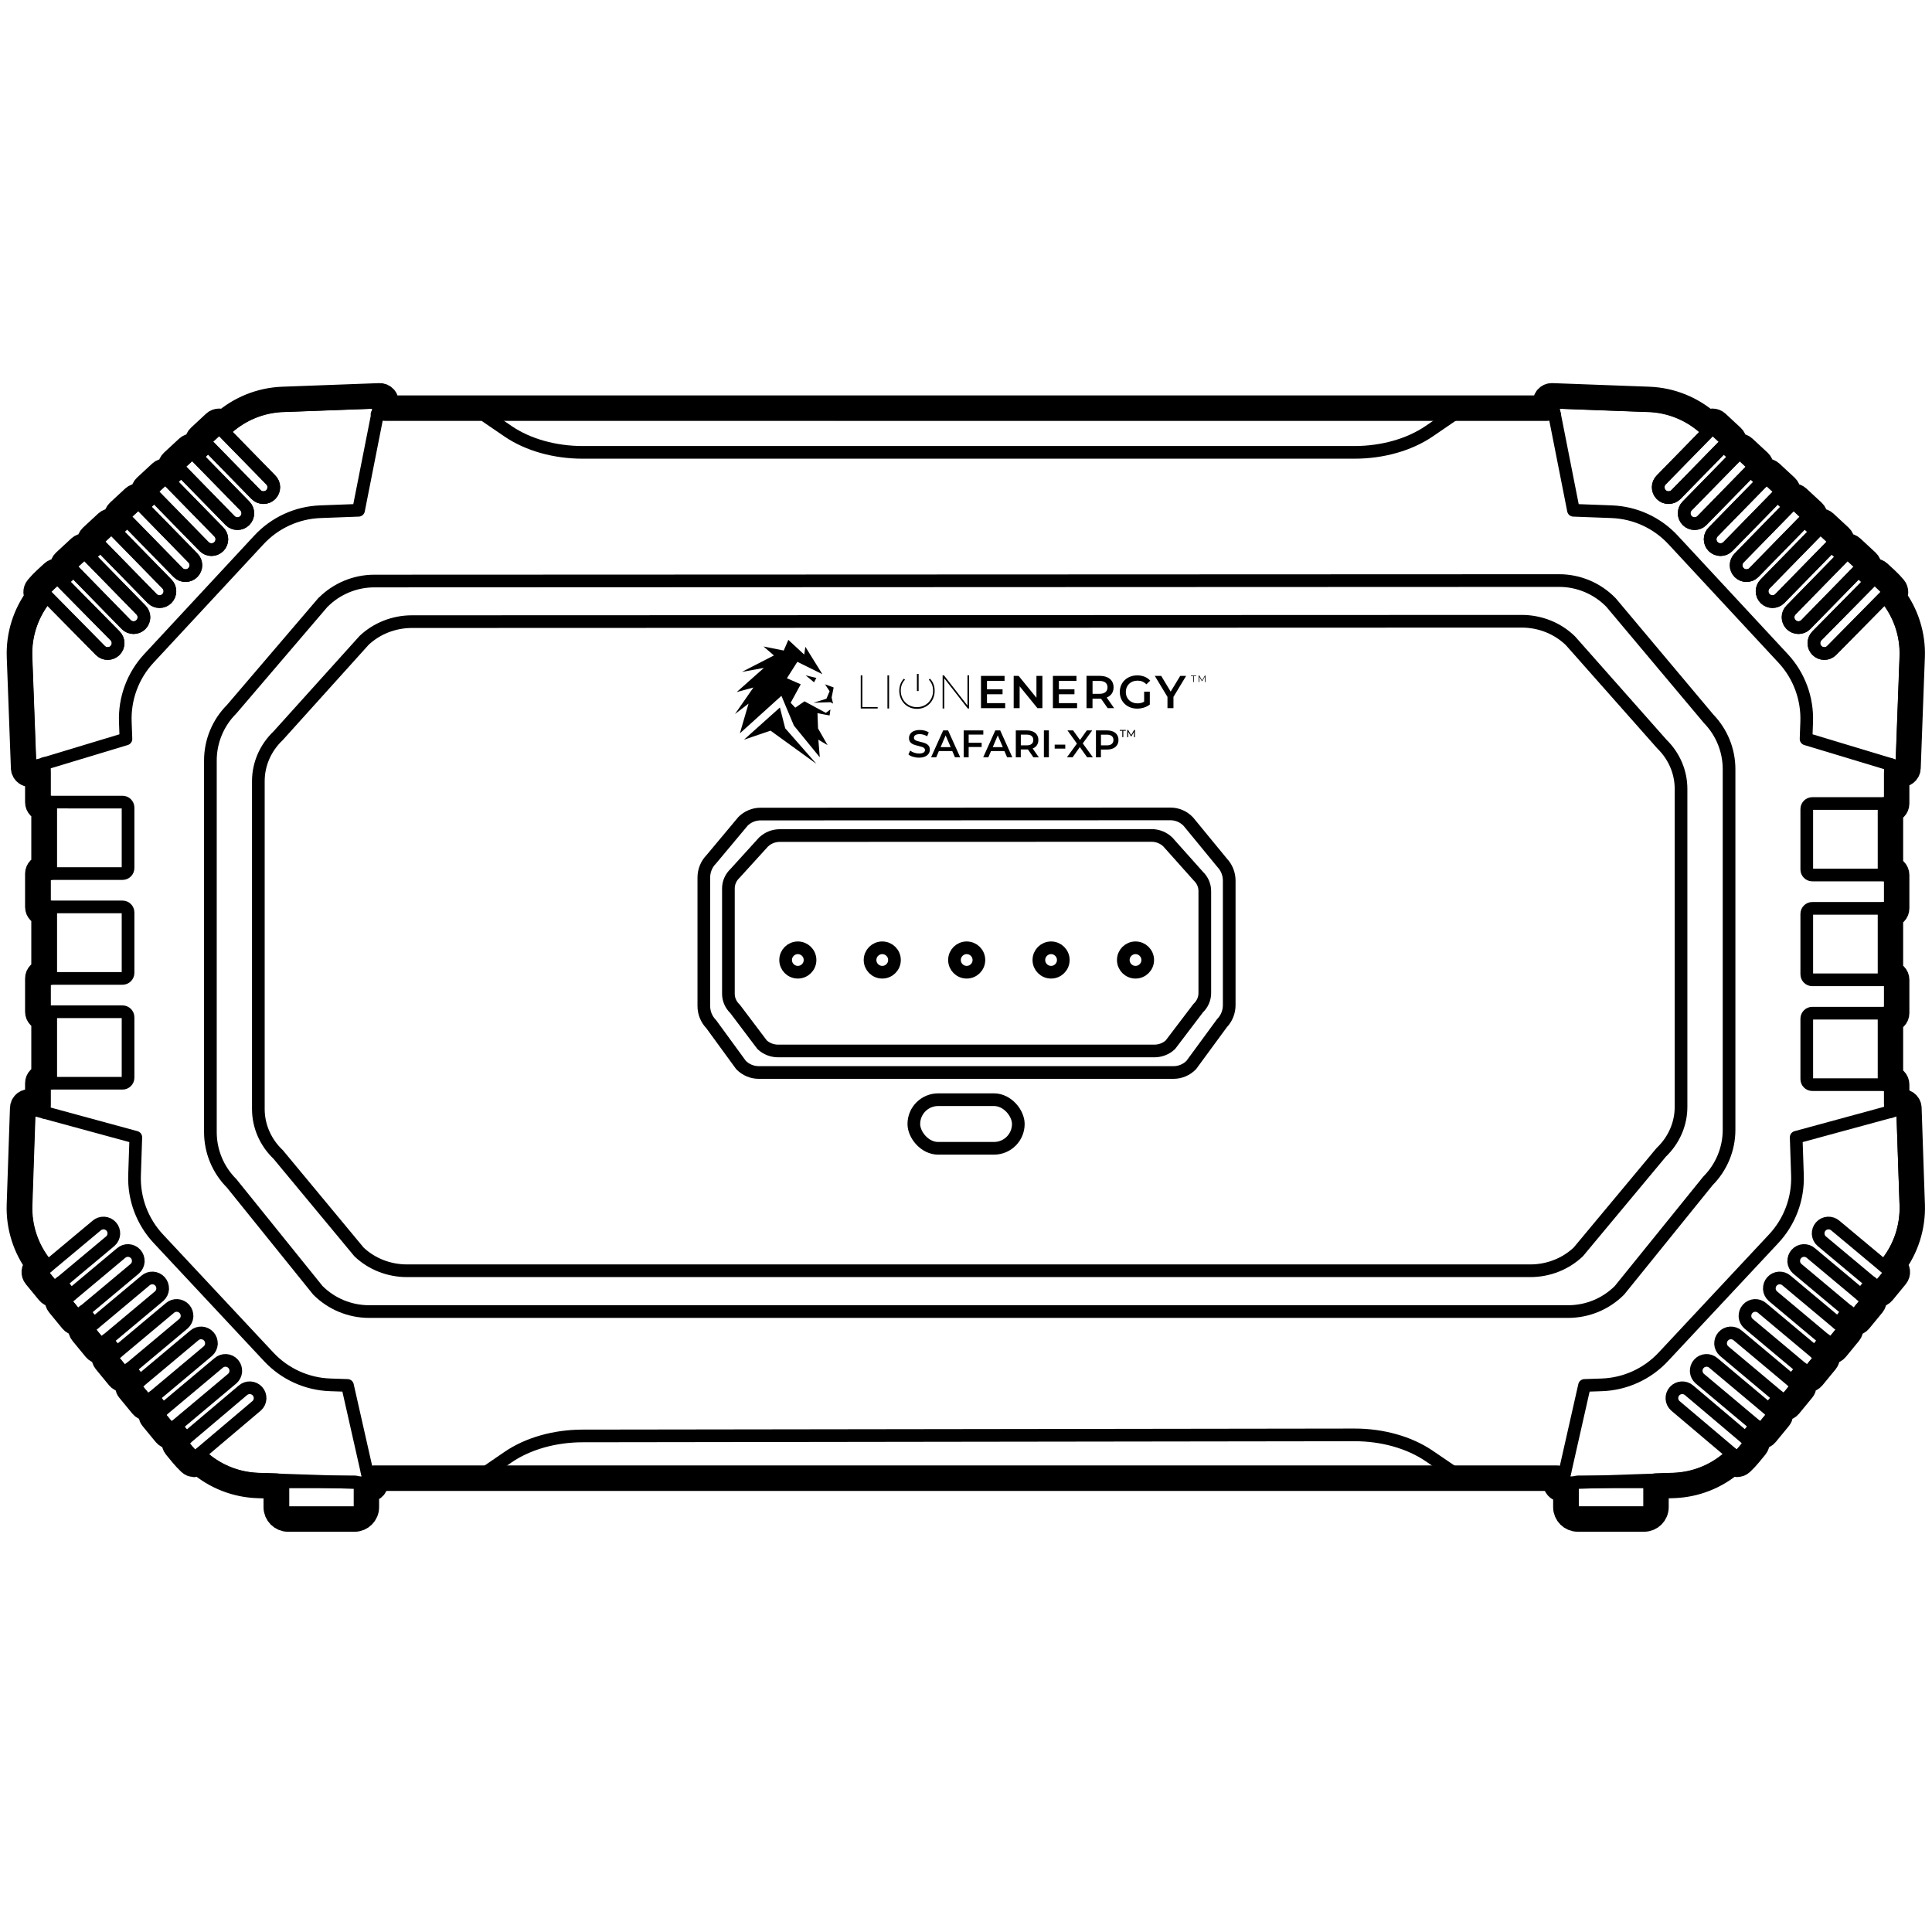 <svg viewBox="0 0 500 500" version="1.1" xmlns="http://www.w3.org/2000/svg" id="Layer_1">
  
  <defs>
    <style>
      .st0 {
        stroke-width: 6.57px;
      }

      .st0, .st1 {
        fill: none;
        stroke: #000;
        stroke-linecap: round;
        stroke-linejoin: round;
      }

      .st1 {
        stroke-width: 3.28px;
      }
    </style>
  </defs>
  <g>
    <path d="M62.17,342.08" class="st1"></path>
    <path d="M73.22,342.08" class="st1"></path>
    <g>
      <path d="M28.61,164.41" class="st1"></path>
      <g>
        <path d="M34.93,133.24" class="st1"></path>
        <path d="M34.62,132.93" class="st1"></path>
        <path d="M34.34,132.65" class="st1"></path>
        <g>
          <path d="M73.26,104.95c-5.47.2-10.69,2.36-14.71,6.09l-.69.64,12.21,12.52c.51.51.79,1.18.79,1.9,0,.72-.28,1.39-.78,1.9-.51.51-1.18.79-1.9.79s-1.39-.28-1.9-.78l-12.36-12.67-3.04,2.82,12.47,12.78c1.05,1.04,1.05,2.75,0,3.79-.51.51-1.18.79-1.9.79s-1.39-.28-1.89-.78l-12.61-12.93-3.04,2.82,12.72,13.04c1.05,1.04,1.05,2.75,0,3.79-.51.51-1.18.79-1.9.79s-1.39-.28-1.89-.78l-12.87-13.19-3.04,2.82,12.97,13.3c1.05,1.04,1.05,2.75,0,3.79-.51.51-1.18.79-1.9.79s-1.39-.28-1.89-.78l-13.12-13.45-3.04,2.82,13.23,13.56c1.05,1.04,1.05,2.75,0,3.79-.51.51-1.18.79-1.9.79s-1.39-.28-1.89-.78l-13.37-13.71-3.04,2.82,13.48,13.82c1.05,1.04,1.05,2.75,0,3.79-.51.51-1.18.79-1.9.79s-1.39-.28-1.89-.78l-13.63-13.97-3.07,2.85,13.79,14.01c1.05,1.04,1.06,2.74.02,3.79-.51.51-1.19.8-1.91.8s-1.38-.28-1.89-.78l-13.83-14.05c-3.67,4.33-5.63,9.89-5.42,15.63l1.07,28.79,24.79-7.49-.16-4.44c-.22-6.06,1.97-11.97,6.1-16.41l28.48-30.67c4.13-4.45,9.85-7.07,15.92-7.29l9.86-.37,5.53-28.01-25.06.93Z" class="st1"></path>
          <path d="M68.18,128.78c.72,0,1.39-.28,1.9-.79.51-.51.78-1.18.78-1.9,0-.72-.28-1.39-.79-1.9l-13.33-13.6-3.94,3.65,13.47,13.75c.51.51,1.18.78,1.9.78Z" class="st1"></path>
          <path d="M61.46,135.51c.72,0,1.39-.28,1.9-.79,1.04-1.05,1.04-2.75,0-3.79l-13.59-13.85-3.94,3.65,13.73,14c.51.51,1.18.78,1.89.78Z" class="st1"></path>
          <path d="M54.74,142.24c.72,0,1.39-.28,1.9-.79,1.04-1.05,1.04-2.75,0-3.79l-13.84-14.11-3.94,3.65,13.98,14.26c.51.51,1.18.78,1.89.78Z" class="st1"></path>
          <path d="M48.02,148.96c.72,0,1.39-.28,1.9-.79,1.04-1.05,1.04-2.75,0-3.79l-14.09-14.37-3.94,3.65,14.24,14.52c.51.51,1.18.78,1.89.78Z" class="st1"></path>
          <path d="M41.3,155.69c.72,0,1.39-.28,1.9-.79,1.04-1.05,1.04-2.75,0-3.79l-14.34-14.63-3.94,3.65,14.49,14.78c.51.51,1.18.78,1.89.78Z" class="st1"></path>
          <path d="M34.58,162.42c.72,0,1.39-.28,1.9-.79,1.04-1.05,1.04-2.75,0-3.79l-14.6-14.89-3.94,3.65,14.74,15.04c.51.51,1.18.78,1.89.78Z" class="st1"></path>
          <path d="M27.89,169.12c.72,0,1.4-.28,1.91-.8,1.04-1.05,1.03-2.75-.02-3.79l-14.91-15.08-1.93,1.79c-.68.63-1.3,1.3-1.89,1.99l14.94,15.12c.51.5,1.18.78,1.89.78Z" class="st1"></path>
        </g>
      </g>
    </g>
    <path d="M437.83,342.08" class="st1"></path>
    <path d="M426.78,342.08" class="st1"></path>
    <g>
      <line y2="207.95" x2="487.63" y1="226.44" x1="487.63" class="st1"></line>
      <g>
        <path d="M489.23,197.82v10.13h-20.21c-.78,0-1.43.64-1.43,1.43v15.64c0,.78.64,1.43,1.43,1.43h20.21v8.63h-20.21c-.78,0-1.43.64-1.43,1.43v15.64c0,.78.64,1.43,1.43,1.43h20.21v8.63h-20.21c-.78,0-1.43.64-1.43,1.43v15.64c0,.78.64,1.43,1.43,1.43h20.21v7.01" class="st1"></path>
        <path d="M490.66,252.14" class="st1"></path>
      </g>
      <line y2="235.04" x2="487.63" y1="253.53" x1="487.63" class="st1"></line>
      <line y2="262.19" x2="487.63" y1="280.68" x1="487.63" class="st1"></line>
    </g>
    <line y2="380.97" x2="405" y1="380.97" x1="95" class="st1"></line>
    <path d="M97.57,107.21c.12.01,304.73,0,304.73,0" class="st1"></path>
    <path d="M125.9,107.8l5.58,3.81c5.12,3.5,12.07,5.46,19.31,5.46h199.75c7.24,0,14.19-1.97,19.31-5.46l6.16-4.21" class="st1"></path>
    <path d="M125.9,380.93l5.58-3.82c5.12-3.51,12.06-5.48,19.3-5.49l199.75-.27c7.24-.01,14.19,1.95,19.32,5.44l6.17,4.2" class="st1"></path>
    <path d="M83.63,155.84l-23.69,27.72c-3.51,3.51-5.49,8.28-5.49,13.25v96.18c0,4.97,1.97,9.73,5.49,13.25l22.33,27.7c3.51,3.51,8.28,5.49,13.25,5.49h310.34c4.97,0,9.74-1.98,13.26-5.5l22.89-28.31c3.5-3.51,5.47-8.27,5.47-13.23v-93.32c0-4.87-1.89-9.54-5.28-13.04l-25.26-30.09c-3.53-3.64-8.39-5.7-13.46-5.69l-306.6.12c-4.96,0-9.73,1.98-13.24,5.49Z" class="st1"></path>
    <path d="M94.2,165.76l-22.2,24.63c-3.29,3.12-5.14,7.35-5.14,11.77v84.86c0,4.41,1.85,8.65,5.14,11.77l20.91,25.21c3.29,3.12,7.75,4.87,12.41,4.87h290.73c4.66,0,9.13-1.76,12.42-4.89l21.45-25.75c3.28-3.12,5.13-7.35,5.13-11.76v-82.32c0-4.32-1.77-8.48-4.95-11.58l-23.66-26.73c-3.31-3.24-7.86-5.06-12.61-5.06l-287.23.1c-4.65,0-9.11,1.76-12.4,4.87Z" class="st1"></path>
    <path d="M192.25,212.61l-8.2,9.81c-1.22,1.24-1.9,2.93-1.9,4.69v33.24c0,1.76.68,3.44,1.9,4.69l7.72,10.58c1.22,1.24,2.86,1.94,4.58,1.94h107.37c1.72,0,3.37-.7,4.59-1.95l7.92-10.8c1.21-1.24,1.89-2.93,1.89-4.68v-32.23c0-1.72-.66-3.38-1.83-4.61l-8.74-10.64c-1.22-1.29-2.9-2.02-4.66-2.01l-106.08.04c-1.72,0-3.36.7-4.58,1.94Z" class="st1"></path>
    <path d="M197.66,217.85l-7.43,8.17c-1.1,1.04-1.72,2.44-1.72,3.91v27.26c0,1.46.62,2.87,1.72,3.91l7,9.27c1.1,1.04,2.6,1.62,4.16,1.62h97.35c1.56,0,3.06-.58,4.16-1.62l7.18-9.45c1.1-1.04,1.72-2.44,1.72-3.9v-26.42c0-1.44-.59-2.81-1.66-3.84l-7.92-8.87c-1.11-1.07-2.63-1.68-4.22-1.68l-96.18.03c-1.56,0-3.05.58-4.15,1.62Z" class="st1"></path>
    <path d="M407.67,320.42" class="st1"></path>
    <path d="M408.79,323.04" class="st1"></path>
    <path d="M91.63,323.04" class="st1"></path>
    <path d="M286.67,189.25" class="st1"></path>
    <rect ry="1.43" rx="1.43" height="8.03" width="20.06" y="383.51" x="73.22" class="st1"></rect>
    <rect ry="1.43" rx="1.43" height="8.03" width="20.06" y="383.51" x="406.95" class="st1"></rect>
    <g>
      <line y2="280.34" x2="13.11" y1="261.85" x1="13.11" class="st1"></line>
      <g>
        <path d="M11.5,287.89v-7.55h20.21c.78,0,1.43-.64,1.43-1.43v-15.64c0-.78-.64-1.43-1.43-1.43H11.5v-8.63h20.21c.78,0,1.43-.64,1.43-1.43v-15.64c0-.78-.64-1.43-1.43-1.43H11.5v-8.63h20.21c.78,0,1.43-.64,1.43-1.43v-15.64c0-.78-.64-1.43-1.43-1.43H11.5v-10.01" class="st1"></path>
        <path d="M10.07,236.16" class="st1"></path>
      </g>
      <line y2="253.26" x2="13.11" y1="234.76" x1="13.11" class="st1"></line>
      <line y2="226.1" x2="13.11" y1="207.61" x1="13.11" class="st1"></line>
    </g>
    <path d="M471.39,164.41" class="st1"></path>
    <path d="M465.07,133.24" class="st1"></path>
    <path d="M465.38,132.93" class="st1"></path>
    <path d="M465.66,132.65" class="st1"></path>
    <path d="M426.74,104.95c5.47.2,10.69,2.36,14.71,6.09l.69.64-12.21,12.52c-.51.51-.79,1.18-.79,1.9,0,.72.28,1.39.78,1.9.51.51,1.18.79,1.9.79s1.39-.28,1.9-.78l12.36-12.67,3.04,2.82-12.47,12.78c-1.05,1.04-1.05,2.75,0,3.79.51.51,1.18.79,1.9.79s1.39-.28,1.89-.78l12.61-12.93,3.04,2.82-12.72,13.04c-1.05,1.04-1.05,2.75,0,3.79.51.51,1.18.79,1.9.79s1.39-.28,1.89-.78l12.87-13.19,3.04,2.82-12.97,13.3c-1.05,1.04-1.05,2.75,0,3.79.51.51,1.18.79,1.9.79s1.39-.28,1.89-.78l13.12-13.45,3.04,2.82-13.23,13.56c-1.05,1.04-1.05,2.75,0,3.79.51.51,1.18.79,1.9.79s1.39-.28,1.89-.78l13.37-13.71,3.04,2.82-13.48,13.82c-1.05,1.04-1.05,2.75,0,3.79.51.51,1.18.79,1.9.79s1.39-.28,1.89-.78l13.63-13.97,3.07,2.85-13.79,14.01c-1.05,1.04-1.06,2.74-.02,3.79.51.51,1.19.8,1.91.8s1.38-.28,1.89-.78l13.83-14.05c3.67,4.33,5.63,9.89,5.42,15.63l-1.07,28.79-24.79-7.49.16-4.44c.22-6.06-1.97-11.97-6.1-16.41l-28.48-30.67c-4.13-4.45-9.85-7.07-15.92-7.29l-9.86-.37-5.53-28.01,25.06.93Z" class="st1"></path>
    <path d="M431.82,128.78c-.72,0-1.39-.28-1.9-.79-.51-.51-.78-1.18-.78-1.9,0-.72.28-1.39.79-1.9l13.33-13.6,3.94,3.65-13.47,13.75c-.51.51-1.18.78-1.9.78Z" class="st1"></path>
    <path d="M438.54,135.51c-.72,0-1.39-.28-1.9-.79-1.04-1.05-1.04-2.75,0-3.79l13.59-13.85,3.94,3.65-13.73,14c-.51.51-1.18.78-1.89.78Z" class="st1"></path>
    <path d="M445.26,142.24c-.72,0-1.39-.28-1.9-.79-1.04-1.05-1.04-2.75,0-3.79l13.84-14.11,3.94,3.65-13.98,14.26c-.51.51-1.18.78-1.89.78Z" class="st1"></path>
    <path d="M451.98,148.96c-.72,0-1.39-.28-1.9-.79-1.04-1.05-1.04-2.75,0-3.79l14.09-14.37,3.94,3.65-14.24,14.52c-.51.51-1.18.78-1.89.78Z" class="st1"></path>
    <path d="M458.7,155.69c-.72,0-1.39-.28-1.9-.79-1.04-1.05-1.04-2.75,0-3.79l14.34-14.63,3.94,3.65-14.49,14.78c-.51.51-1.18.78-1.89.78Z" class="st1"></path>
    <path d="M465.42,162.42c-.72,0-1.39-.28-1.9-.79-1.04-1.05-1.04-2.75,0-3.79l14.6-14.89,3.94,3.65-14.74,15.04c-.51.51-1.18.78-1.89.78Z" class="st1"></path>
    <path d="M472.11,169.12c-.72,0-1.4-.28-1.91-.8-1.04-1.05-1.03-2.75.02-3.79l14.91-15.08,1.93,1.79c.68.63,1.3,1.3,1.89,1.99l-14.94,15.12c-.51.5-1.18.78-1.89.78Z" class="st1"></path>
    <g>
      <path d="M488.22,327c3.43-4.27,5.22-9.63,5.03-15.1l-.85-25.07-27.55,7.5.33,9.86c.2,6.06-2.01,11.96-6.15,16.39l-28.58,30.58c-4.14,4.43-9.88,7.04-15.94,7.24l-4.44.15-5.71,25.26,28.79-.97c5.74-.19,11.14-2.54,15.2-6.51l1.26,1.06c.66-.63,1.29-1.29,1.87-2l1.67-2.03-1.3-1.1,2.62-3.26,1.34,1.12,3.41-4.15-1.38-1.16,2.6-3.23,1.42,1.19,3.41-4.15-1.46-1.23,2.6-3.23,1.5,1.26,3.41-4.15-1.54-1.29,2.6-3.23,1.58,1.32,3.41-4.15-1.62-1.36,2.6-3.23,1.66,1.39,3.41-4.15-1.7-1.42,2.6-3.23,1.74,1.45,3.41-4.15-1.78-1.49.59-.74Z" class="st1"></path>
      <path d="M470.54,319.36c-.04-.72.2-1.41.67-1.94.48-.54,1.13-.85,1.85-.9.71-.04,1.4.2,1.94.67l14.41,12.03-3.41,4.15-14.56-12.17c-.54-.47-.85-1.13-.9-1.85Z" class="st1"></path>
      <path d="M464.22,326.47c-.04-.72.2-1.41.67-1.94.98-1.11,2.68-1.21,3.79-.22l14.68,12.28-3.41,4.15-14.84-12.41c-.53-.48-.85-1.13-.9-1.84Z" class="st1"></path>
      <path d="M457.91,333.58c-.04-.72.2-1.41.67-1.94.98-1.11,2.68-1.21,3.79-.22l14.95,12.51-3.41,4.15-15.11-12.65c-.53-.48-.85-1.13-.9-1.84Z" class="st1"></path>
      <path d="M451.6,340.69c-.04-.72.2-1.41.67-1.94.98-1.11,2.68-1.21,3.79-.22l15.23,12.75-3.41,4.15-15.39-12.89c-.53-.48-.85-1.13-.9-1.84Z" class="st1"></path>
      <path d="M445.29,347.8c-.04-.72.2-1.41.67-1.94.98-1.11,2.68-1.21,3.79-.22l15.5,12.99-3.41,4.15-15.66-13.13c-.53-.48-.85-1.13-.9-1.84Z" class="st1"></path>
      <path d="M438.98,354.91c-.04-.72.2-1.41.67-1.94.98-1.11,2.68-1.21,3.79-.22l15.78,13.23-3.41,4.15-15.93-13.36c-.53-.48-.85-1.13-.9-1.84Z" class="st1"></path>
      <path d="M432.69,361.99c-.04-.72.2-1.41.68-1.95.99-1.1,2.69-1.19,3.79-.21l15.99,13.52-1.67,2.03c-.58.71-1.22,1.37-1.87,2l-16.03-13.56c-.53-.47-.85-1.13-.89-1.84Z" class="st1"></path>
    </g>
    <g>
      <path d="M11.78,327c-3.43-4.27-5.22-9.63-5.03-15.1l.85-25.07,27.55,7.5-.33,9.86c-.2,6.06,2.01,11.96,6.15,16.39l28.58,30.58c4.14,4.43,9.88,7.04,15.94,7.24l4.44.15,5.71,25.26-28.79-.97c-5.74-.19-11.14-2.54-15.2-6.51l-1.26,1.06c-.66-.63-1.29-1.29-1.87-2l-1.67-2.03,1.3-1.1-2.62-3.26-1.34,1.12-3.41-4.15,1.38-1.16-2.6-3.23-1.42,1.19-3.41-4.15,1.46-1.23-2.6-3.23-1.5,1.26-3.41-4.15,1.54-1.29-2.6-3.23-1.58,1.32-3.41-4.15,1.62-1.36-2.6-3.23-1.66,1.39-3.41-4.15,1.7-1.42-2.6-3.23-1.74,1.45-3.41-4.15,1.78-1.49-.59-.74Z" class="st1"></path>
      <path d="M29.46,319.36c.04-.72-.2-1.41-.67-1.94-.48-.54-1.13-.85-1.85-.9-.71-.04-1.4.2-1.94.67l-14.41,12.03,3.41,4.15,14.56-12.17c.54-.47.85-1.13.9-1.85Z" class="st1"></path>
      <path d="M35.78,326.47c.04-.72-.2-1.41-.67-1.94-.98-1.11-2.68-1.21-3.79-.22l-14.68,12.28,3.41,4.15,14.84-12.41c.53-.48.85-1.13.9-1.84Z" class="st1"></path>
      <path d="M42.09,333.58c.04-.72-.2-1.41-.67-1.94-.98-1.11-2.68-1.21-3.79-.22l-14.95,12.51,3.41,4.15,15.11-12.65c.53-.48.85-1.13.9-1.84Z" class="st1"></path>
      <path d="M48.4,340.69c.04-.72-.2-1.41-.67-1.94-.98-1.11-2.68-1.21-3.79-.22l-15.23,12.75,3.41,4.15,15.39-12.89c.53-.48.85-1.13.9-1.84Z" class="st1"></path>
      <path d="M54.71,347.8c.04-.72-.2-1.41-.67-1.94-.98-1.11-2.68-1.21-3.79-.22l-15.5,12.99,3.41,4.15,15.66-13.13c.53-.48.85-1.13.9-1.84Z" class="st1"></path>
      <path d="M61.02,354.91c.04-.72-.2-1.41-.67-1.94-.98-1.11-2.68-1.21-3.79-.22l-15.78,13.23,3.41,4.15,15.93-13.36c.53-.48.85-1.13.9-1.84Z" class="st1"></path>
      <path d="M67.31,361.99c.04-.72-.2-1.41-.68-1.95-.99-1.1-2.69-1.19-3.79-.21l-15.99,13.52,1.67,2.03c.58.71,1.22,1.37,1.87,2l16.03-13.56c.53-.47.85-1.13.89-1.84Z" class="st1"></path>
    </g>
    <rect ry="6.29" rx="6.29" height="12.58" width="27.04" y="284.6" x="236.5" class="st1"></rect>
    <circle r="3.16" cy="248.45" cx="206.48" class="st1"></circle>
    <circle r="3.16" cy="248.45" cx="228.33" class="st1"></circle>
    <circle r="3.16" cy="248.45" cx="250.18" class="st1"></circle>
    <circle r="3.16" cy="248.45" cx="272.02" class="st1"></circle>
    <circle r="3.16" cy="248.45" cx="293.87" class="st1"></circle>
  </g>
  <g>
    <g>
      <g>
        <path d="M236.29,195.86c-.5-.15-.9-.35-1.19-.61l.45-1c.29.23.63.41,1.05.55s.83.21,1.25.21c.52,0,.9-.08,1.16-.25.26-.17.38-.38.38-.66,0-.2-.07-.36-.21-.49s-.32-.23-.54-.3c-.22-.07-.52-.16-.9-.25-.53-.13-.96-.25-1.29-.38-.33-.13-.61-.32-.85-.59-.24-.27-.35-.63-.35-1.09,0-.38.1-.73.31-1.05.21-.31.52-.57.94-.75s.94-.28,1.55-.28c.42,0,.84.05,1.25.16.41.11.77.26,1.06.46l-.41,1c-.31-.18-.62-.31-.96-.41s-.65-.14-.96-.14c-.51,0-.89.09-1.14.26-.25.17-.37.4-.37.69,0,.2.07.36.21.49s.32.23.54.3c.22.07.52.16.9.25.52.12.94.24,1.27.37s.62.33.85.59c.24.27.35.62.35,1.07,0,.38-.1.73-.31,1.04-.21.31-.53.56-.95.75-.42.19-.94.28-1.55.28-.54,0-1.06-.08-1.56-.23Z"></path>
        <path d="M246.46,194.38h-3.48l-.69,1.61h-1.33l3.13-6.96h1.27l3.14,6.96h-1.35l-.7-1.61ZM246.04,193.36l-1.31-3.04-1.3,3.04h2.62Z"></path>
        <path d="M250.69,190.11v2.12h3.36v1.09h-3.36v2.67h-1.29v-6.96h5.08v1.08h-3.79Z"></path>
        <path d="M259.95,194.38h-3.48l-.69,1.61h-1.33l3.13-6.96h1.27l3.14,6.96h-1.35l-.7-1.61ZM259.53,193.36l-1.31-3.04-1.3,3.04h2.62Z"></path>
        <path d="M267.44,195.99l-1.42-2.04c-.06,0-.15.01-.27.01h-1.57v2.03h-1.29v-6.96h2.87c.6,0,1.13.1,1.58.3.45.2.79.48,1.03.86.24.37.36.81.36,1.32s-.13.98-.38,1.35-.62.66-1.1.85l1.6,2.29h-1.39ZM266.98,190.48c-.29-.24-.72-.36-1.28-.36h-1.51v2.78h1.51c.56,0,.99-.12,1.28-.36.29-.24.44-.59.44-1.03s-.15-.79-.44-1.02Z"></path>
        <path d="M270.16,189.02h1.29v6.96h-1.29v-6.96Z"></path>
        <path d="M272.95,192.71h2.74v1.03h-2.74v-1.03Z"></path>
        <path d="M281.35,195.99l-1.89-2.65-1.87,2.65h-1.47l2.59-3.55-2.45-3.41h1.46l1.78,2.48,1.76-2.48h1.4l-2.44,3.36,2.62,3.6h-1.49Z"></path>
        <path d="M288.07,189.32c.45.2.79.48,1.03.86.24.37.36.81.36,1.32s-.12.94-.36,1.32c-.24.37-.58.66-1.03.86-.45.2-.97.3-1.58.3h-1.57v2.01h-1.29v-6.96h2.87c.6,0,1.13.1,1.58.3ZM287.72,192.53c.29-.24.44-.58.44-1.02s-.15-.79-.44-1.02c-.29-.24-.72-.36-1.28-.36h-1.51v2.77h1.51c.56,0,.99-.12,1.28-.36Z"></path>
      </g>
      <g>
        <path d="M290.44,189.14h-.64v-.23h1.55v.23h-.64s0,1.64,0,1.64h-.26v-1.64Z"></path>
        <path d="M293.48,190.78v-1.36s-.68,1.14-.68,1.14h-.12s-.68-1.13-.68-1.13v1.35h-.26v-1.87h.22s.78,1.32.78,1.32l.77-1.32h.22v1.87s-.25,0-.25,0Z"></path>
      </g>
    </g>
    <g>
      <path d="M222.75,174.78h.42v8.2h3.97v.38h-4.38v-8.58Z"></path>
      <path d="M229.67,174.78h.42v8.58h-.42v-8.58Z"></path>
    </g>
    <path d="M250.8,174.78v8.58h-.34l-6.09-7.82v7.82h-.42v-8.58h.34l6.09,7.82v-7.82h.42Z"></path>
    <rect height="4.43" width=".44" y="174.41" x="237.3"></rect>
    <path d="M237.31,183.45c-2.63,0-4.58-2.01-4.58-4.67,0-1.23.4-2.36,1.2-3.14l.28.27c-.78.8-1.09,1.79-1.09,2.86,0,2.42,1.81,4.24,4.18,4.24s4.18-1.82,4.18-4.24c0-1.07-.32-2.06-1.1-2.86l.29-.27c.81.79,1.22,1.92,1.22,3.14,0,2.67-1.95,4.67-4.58,4.67Z"></path>
    <g>
      <path d="M308.79,174.97h-.6v-.15h1.37v.15h-.6v1.54h-.18v-1.54Z"></path>
      <path d="M311.97,174.81v1.69h-.17v-1.36l-.67,1.14h-.08l-.67-1.13v1.35h-.17v-1.69h.15l.74,1.26.73-1.26h.15Z"></path>
    </g>
    <g>
      <path d="M260.14,181.97v1.3h-6.26v-8.35h6.1v1.3h-4.55v2.17h4.03v1.28h-4.03v2.3h4.71Z"></path>
      <path d="M269.77,174.92v8.35h-1.28l-4.61-5.66v5.66h-1.54v-8.35h1.28l4.61,5.66v-5.66h1.54Z"></path>
      <path d="M278.75,181.97v1.3h-6.26v-8.35h6.1v1.3h-4.55v2.17h4.03v1.28h-4.03v2.3h4.71Z"></path>
      <path d="M286.66,183.27l-1.71-2.45c-.11.01-.21.01-.32.01h-1.89v2.43h-1.55v-8.35h3.44c2.2,0,3.56,1.12,3.56,2.97,0,1.26-.64,2.2-1.78,2.64l1.92,2.74h-1.67ZM284.56,176.23h-1.81v3.33h1.81c1.36,0,2.06-.62,2.06-1.67s-.7-1.66-2.06-1.66Z"></path>
      <path d="M296.1,179h1.47v3.33c-.87.7-2.09,1.06-3.27,1.06-2.59,0-4.5-1.8-4.5-4.3s1.91-4.3,4.52-4.3c1.4,0,2.57.47,3.35,1.36l-.98.95c-.66-.66-1.41-.95-2.3-.95-1.78,0-3.03,1.21-3.03,2.94s1.25,2.94,3.02,2.94c.6,0,1.18-.12,1.72-.43v-2.6Z"></path>
      <path d="M303.69,180.32v2.95h-1.55v-2.92l-3.28-5.43h1.66l2.45,4.07,2.47-4.07h1.53l-3.27,5.41Z"></path>
    </g>
    <g>
      <polygon points="210.67 176.57 211.27 175.45 208.5 174.78 210.67 176.57"></polygon>
      <polygon points="213.51 177.1 215.75 177.92 215.22 180.53 215.6 182.1 214.93 181.73 210.52 181.87 213.88 180.83 214.7 178.89 213.51 177.1"></polygon>
      <polygon points="199.41 189.09 192.53 191.44 201.84 183.1 203.21 188.48 211.29 197.69 199.41 189.09"></polygon>
      <polygon points="213.1 184.87 214.7 185.16 214.92 183.59 213.73 184.49 208.2 181.5 205.81 183.15 204.62 181.88 207.23 177.1 203.65 175.53 206.35 171.28 212.83 174.48 208.43 167.39 208.13 169.4 204.02 165.6 202.83 168.36 197.6 167.31 200.29 169.63 192 173.89 197.7 172.85 190.65 179.11 194.99 177.92 190.21 184.79 193.72 182.1 191.48 189.79 202.23 180.08 205.46 187.78 212.16 195.99 211.79 191.43 214.18 192.85 211.71 188.52 211.56 184.56 213.1 184.86 213.1 184.87"></polygon>
    </g>
  </g>
  <path d="M489.9,327.49c3.41-4.48,5.17-10.02,4.98-15.66l-.85-25.07c-.02-.5-.26-.97-.67-1.27-.4-.3-.92-.39-1.41-.26l-1.09.3v-4.86c0-.89-.72-1.61-1.61-1.63v-15.22c.89-.02,1.61-.74,1.61-1.63v-8.63c0-.89-.72-1.61-1.61-1.63v-15.22c.89-.02,1.61-.74,1.61-1.63v-8.63c0-.89-.72-1.61-1.61-1.63v-15.22c.89-.02,1.61-.74,1.61-1.63v-7.92l.83.25c.16.05.32.07.47.07.34,0,.67-.1.95-.31.41-.3.67-.77.69-1.28l1.07-28.79c.21-5.6-1.52-11.05-4.86-15.52l.09-.09c.6-.61.63-1.57.08-2.22-.69-.81-1.35-1.51-2.02-2.13l-1.93-1.78c-.64-.59-1.62-.57-2.25.03l-.69-.64c.25-.3.4-.68.39-1.07-.01-.44-.2-.86-.52-1.16l-3.94-3.65c-.64-.59-1.62-.57-2.25.03l-.66-.61c.25-.3.4-.68.39-1.07-.01-.44-.2-.86-.52-1.16l-3.94-3.65c-.64-.59-1.62-.57-2.25.03l-.66-.61c.25-.3.4-.68.39-1.07-.01-.44-.2-.86-.52-1.16l-3.94-3.65c-.64-.59-1.62-.57-2.25.03l-.66-.61c.25-.3.4-.67.39-1.07-.01-.44-.2-.86-.52-1.16l-3.94-3.65c-.64-.59-1.62-.57-2.25.03l-.66-.61c.25-.3.4-.67.39-1.07-.01-.44-.2-.86-.52-1.16l-3.94-3.65c-.64-.59-1.62-.57-2.25.03l-.66-.61c.25-.3.4-.68.39-1.07-.01-.44-.2-.86-.53-1.16l-3.93-3.65c-.65-.6-1.65-.58-2.27.04-4.24-3.74-9.64-5.92-15.3-6.13l-25.06-.93c-.51-.02-.98.19-1.31.57-.33.38-.46.89-.36,1.38l.24,1.23c-24.98,0-275.09.01-300.61,0l.24-1.23c.1-.49-.04-1-.36-1.38-.33-.38-.81-.6-1.31-.57l-25.06.93c-5.66.21-11.06,2.39-15.3,6.13-.62-.62-1.63-.64-2.27-.04l-3.93,3.65c-.33.3-.51.72-.53,1.16-.01.4.14.77.39,1.07l-.66.61c-.62-.6-1.61-.62-2.25-.03l-3.94,3.65c-.32.3-.51.72-.52,1.16-.01.4.14.77.39,1.07l-.66.61c-.62-.6-1.61-.62-2.25-.03l-3.94,3.65c-.32.3-.51.72-.52,1.16-.01.4.14.77.39,1.07l-.66.61c-.62-.6-1.61-.62-2.25-.03l-3.94,3.65c-.32.3-.51.72-.52,1.16-.01.4.14.77.39,1.07l-.66.61c-.62-.6-1.61-.62-2.25-.03l-3.94,3.65c-.32.3-.51.72-.52,1.16-.01.4.14.77.39,1.07l-.66.61c-.63-.6-1.61-.62-2.25-.03l-3.94,3.65c-.32.3-.51.72-.52,1.16-.01.4.14.77.39,1.07l-.69.64c-.63-.6-1.61-.62-2.25-.03l-1.93,1.78c-.68.63-1.34,1.32-2.02,2.13-.55.65-.51,1.61.08,2.22l.09.09c-3.34,4.48-5.07,9.92-4.86,15.52l1.07,28.79c.02.51.27.98.69,1.28.28.2.62.31.95.31.16,0,.32-.02.47-.07l1.56-.47v7.8c0,.89.72,1.61,1.61,1.63v15.22c-.89.02-1.61.74-1.61,1.63v8.63c0,.89.72,1.61,1.61,1.63v15.22c-.89.02-1.61.74-1.61,1.63v8.63c0,.89.72,1.61,1.61,1.63v15.22c-.89.02-1.61.74-1.61,1.63v5.4l-1.83-.5c-.49-.13-1-.04-1.41.26-.4.3-.65.76-.67,1.27l-.85,25.07c-.19,5.64,1.58,11.18,4.98,15.66l-.55.46c-.69.58-.79,1.61-.22,2.3l3.41,4.15c.28.34.68.55,1.12.59.05,0,.1,0,.15,0,.12,0,.23-.04.34-.06.06-.01.12-.01.17-.03.19-.06.38-.16.54-.29l.45-.38.54.67-.47.39c-.69.58-.79,1.61-.21,2.3l3.41,4.15c.28.34.68.55,1.12.59.05,0,.1,0,.15,0,.11,0,.22-.04.33-.06.06-.01.12-.01.18-.03.19-.06.38-.16.54-.29l.37-.31.54.67-.39.32c-.69.58-.79,1.61-.21,2.3l3.41,4.15c.28.34.68.55,1.12.59,0,0,0,0,0,0,0,0,0,0,0,0,.05,0,.1,0,.15,0,.11,0,.21-.03.32-.06.07-.01.14-.01.2-.04.19-.06.36-.16.52-.28,0,0,0,0,.01,0l.29-.25.54.67-.31.26c-.69.58-.79,1.61-.21,2.3l3.41,4.15c.28.34.68.55,1.12.59.05,0,.1,0,.15,0,.11,0,.22-.03.33-.06.06-.01.13-.01.19-.03.19-.06.38-.16.54-.29l.21-.18.54.67-.18.15-.05.05s0,0,0,0h0c-.14.12-.23.26-.32.4-.02.04-.06.06-.08.1-.03.06-.03.13-.06.2-.19.53-.13,1.13.25,1.6l3.41,4.15c.28.34.68.55,1.12.59.05,0,.1,0,.15,0,.12,0,.23-.04.34-.06.06-.01.12-.01.18-.03.19-.06.38-.16.54-.29l.13-.11.54.67-.1.08-.06.05s0,0,0,0h0c-.14.12-.23.26-.32.4-.02.04-.06.06-.08.1-.03.06-.03.13-.06.2-.19.53-.13,1.13.25,1.6l3.41,4.15c.28.34.68.55,1.12.59,0,0,0,0,0,0,0,0,0,0,0,0,.05,0,.1,0,.15,0,.11,0,.21-.03.31-.06.07-.01.14-.01.21-.04.19-.06.37-.16.53-.29l.05-.05.57.71-.08.07c-.34.29-.54.69-.57,1.11-.02.21,0,.42.06.62s.16.4.3.57l1.67,2.03c.59.71,1.24,1.42,2.01,2.15.16.15.33.26.52.34.06.02.12.02.19.04.13.04.26.07.4.08,0,0,.02,0,.02,0,.12,0,.24-.04.36-.06.06-.01.12-.01.18-.03.18-.06.36-.16.52-.29l.15-.13c4.24,3.66,9.57,5.77,15.19,5.96l4.81.16c-.01.1-.03.2-.03.3v5.16c0,1.69,1.38,3.07,3.07,3.07h17.2c1.69,0,3.07-1.38,3.07-3.07v-4.68l.66.02s.04,0,.06,0c.49,0,.95-.22,1.27-.6.32-.39.45-.91.34-1.41l-.19-.83h278.9s.04,0,.07,0c.03,0,.05,0,.08,0h26.84l-.19.83c-.11.5.01,1.02.34,1.41.31.38.78.6,1.27.6.02,0,.04,0,.06,0l.9-.03v4.68c0,1.69,1.38,3.07,3.07,3.07h17.2c1.69,0,3.07-1.38,3.07-3.07v-5.16c0-.11-.02-.21-.03-.31l4.58-.15c5.62-.19,10.96-2.29,15.19-5.96l.15.13c.16.13.33.23.52.29.06.02.12.02.19.03.12.03.24.06.36.06,0,0,.02,0,.02,0,.14,0,.27-.04.4-.08.06-.02.13-.02.19-.04.19-.08.37-.19.52-.33.77-.73,1.42-1.44,2.01-2.15l1.67-2.03c.14-.17.24-.37.3-.57s.08-.41.06-.62c-.04-.41-.23-.82-.57-1.11l-.08-.07.57-.71.05.05c.16.13.34.23.53.29.07.02.14.02.21.04.11.02.21.06.32.06.05,0,.1,0,.15,0,0,0,0,0,0,0,0,0,0,0,0,0,.44-.04.84-.25,1.12-.59l3.41-4.15c.38-.46.44-1.07.25-1.6-.02-.07-.03-.14-.06-.2-.02-.04-.06-.07-.08-.1-.09-.14-.19-.29-.32-.4h0s0,0,0,0l-.06-.05-.09-.08.54-.67.13.11c.16.13.34.23.54.29.06.02.12.02.18.03.11.02.22.06.34.06.05,0,.1,0,.15,0,.44-.04.84-.25,1.12-.59l3.41-4.15c.38-.46.44-1.07.25-1.6-.02-.07-.03-.14-.06-.2-.02-.04-.06-.07-.08-.1-.09-.14-.19-.29-.32-.4h0s0,0,0,0l-.05-.04-.18-.15.54-.67.21.18c.16.13.34.23.54.29.06.02.13.02.19.03.11.02.22.06.33.06.05,0,.1,0,.15,0,.44-.04.84-.25,1.12-.59l3.41-4.15c.57-.7.48-1.72-.21-2.3l-.31-.26.54-.67.21.18.08.07s0,0,.01,0c.16.13.34.22.53.29.06.02.12.02.18.03.11.02.22.06.34.06.05,0,.1,0,.15,0,.44-.04.84-.25,1.12-.59l3.41-4.15c.57-.7.48-1.72-.21-2.3l-.39-.32.54-.67.37.31c.16.13.34.23.54.29.06.02.12.02.18.03.11.02.22.06.34.06.05,0,.1,0,.15,0,.44-.04.84-.25,1.12-.59l3.41-4.15c.57-.7.48-1.72-.21-2.3l-.47-.39.54-.67.45.38c.16.13.34.23.53.29.07.02.14.02.22.04.1.02.2.05.31.05.05,0,.1,0,.15,0,.44-.04.84-.25,1.12-.59l3.41-4.15c.57-.7.48-1.72-.22-2.3l-.55-.46Z" class="st0"></path>
</svg>